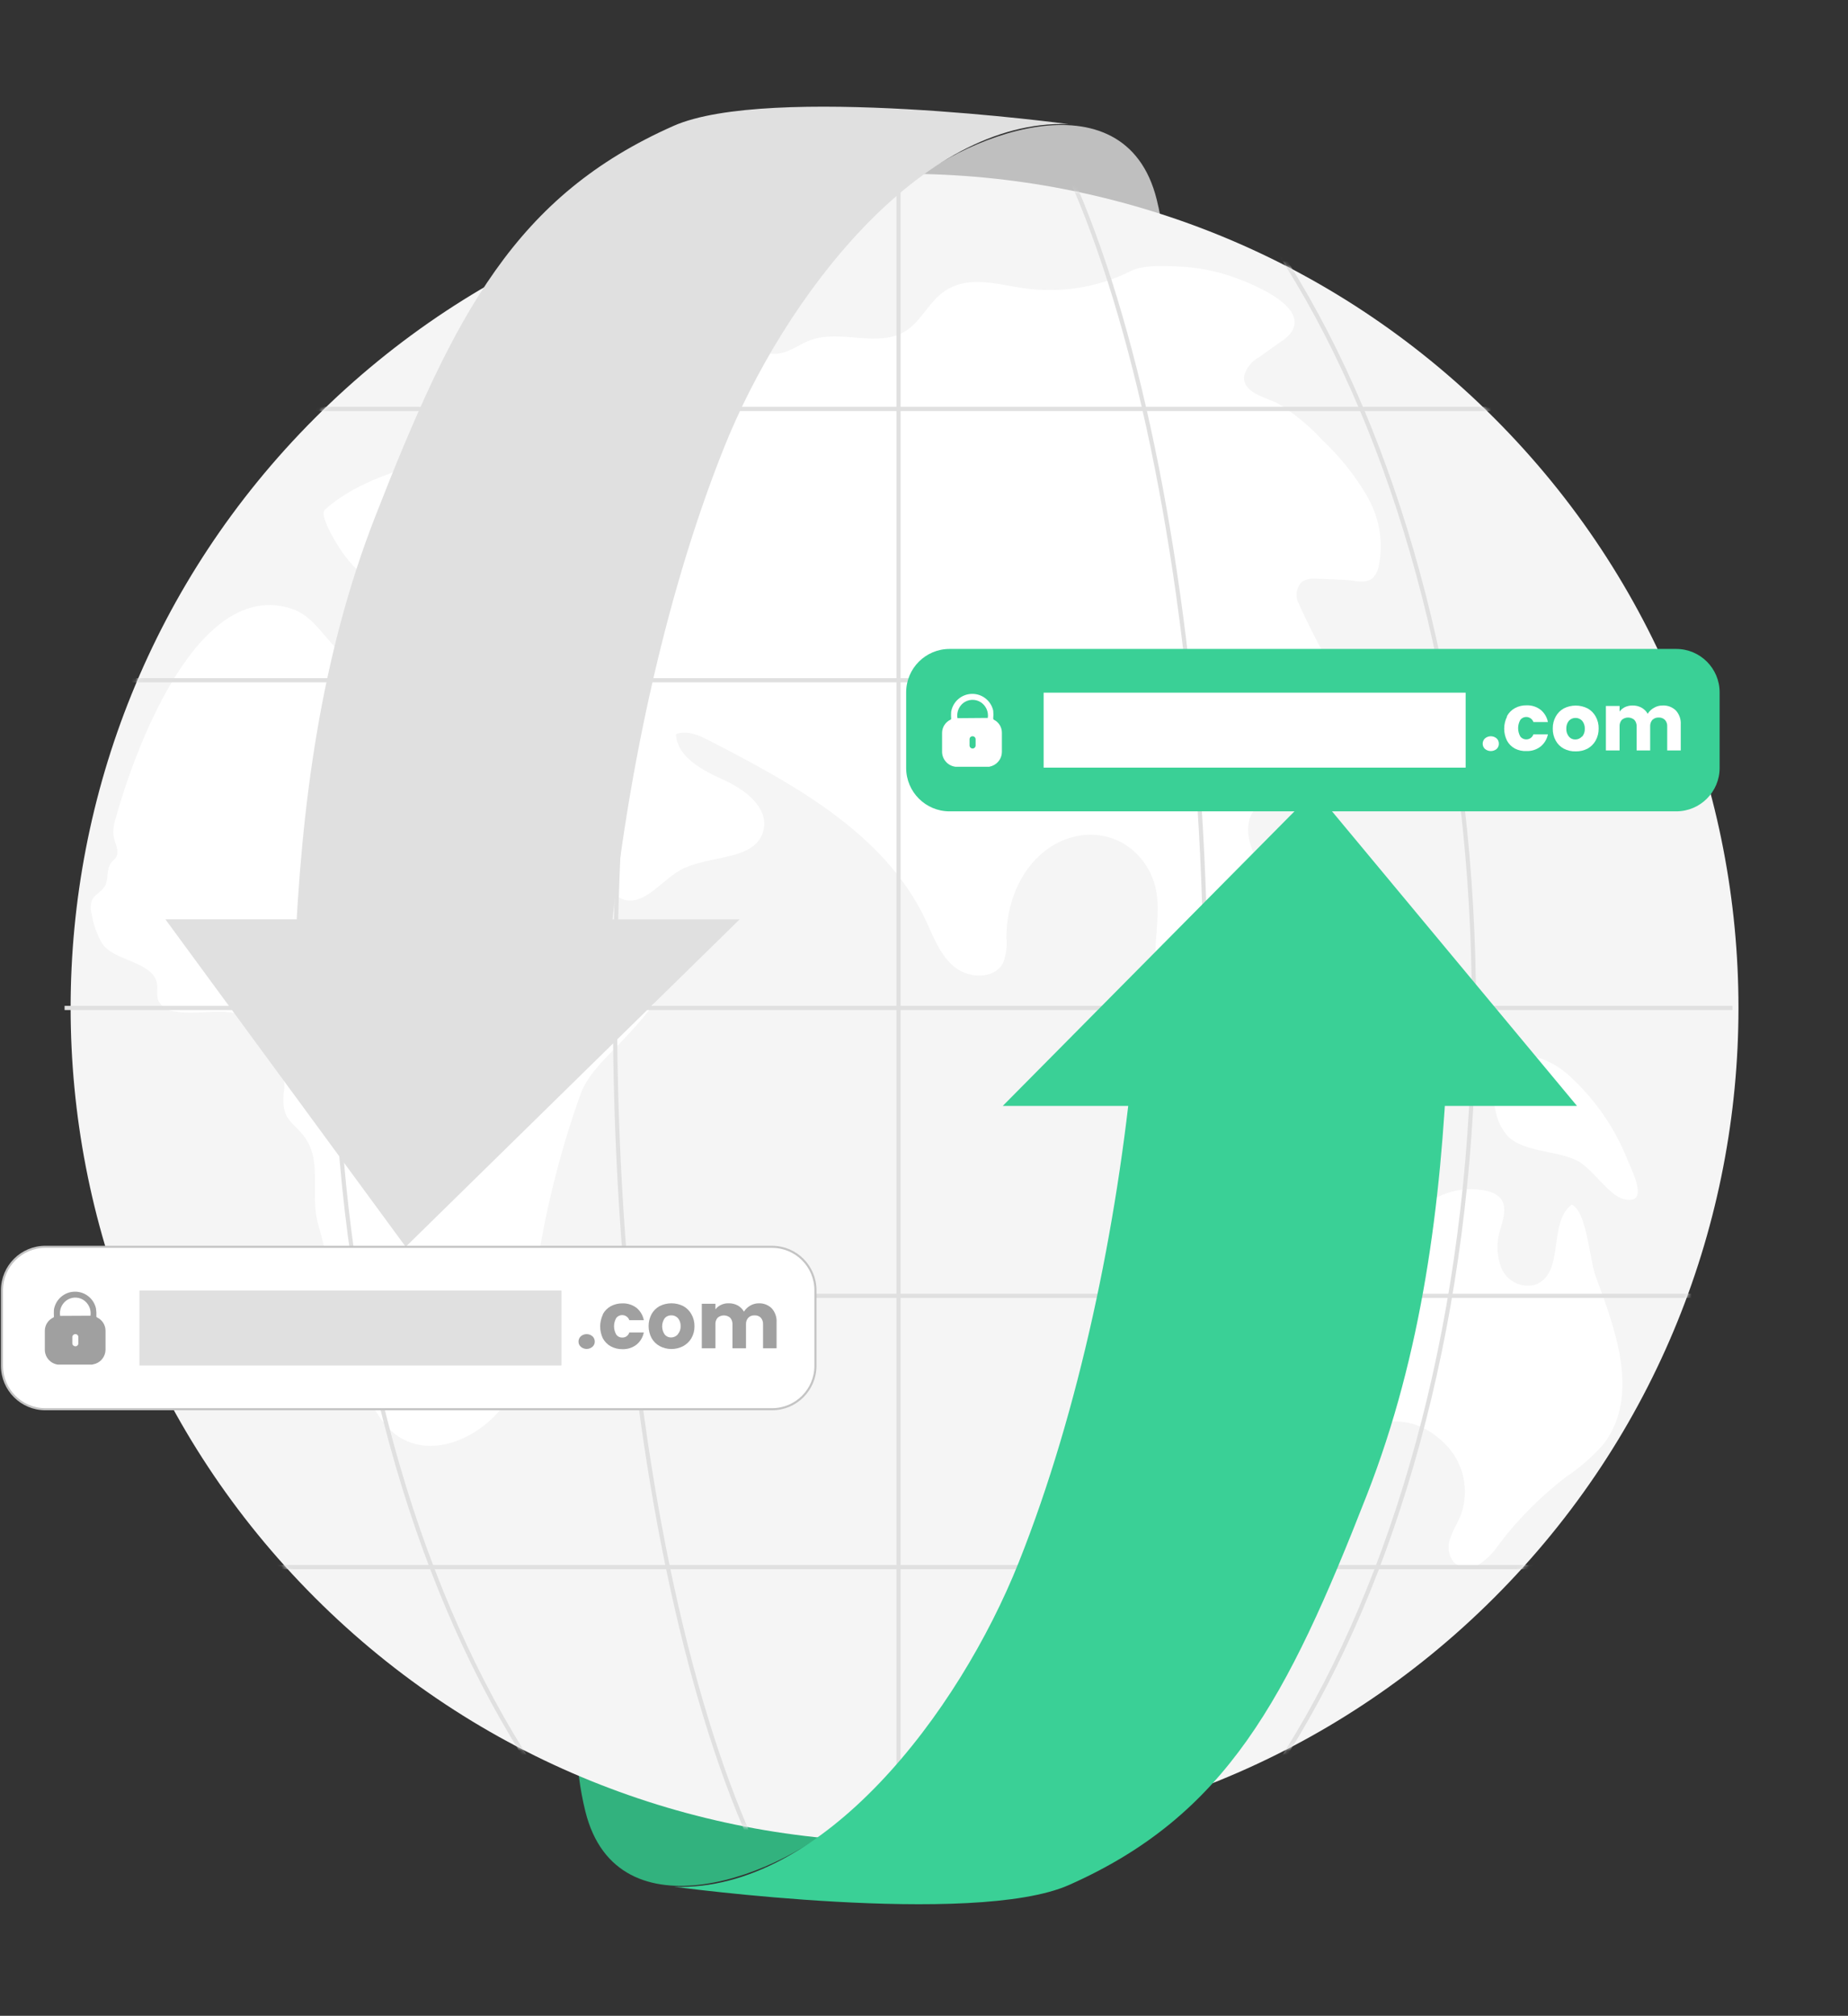 <svg width="443" height="483" viewBox="0 0 443 483" fill="none" xmlns="http://www.w3.org/2000/svg">
<rect x="0" y="0" width="443" height="483" fill="#333333" stroke="none"/>
<g clip-path="url(#clip0_355_162)">
<path d="M253.02 346.232C244.809 379.728 227.537 410.319 203.096 434.656C187.937 449.428 147.979 464.85 140.323 434.026C137.631 423.167 137.745 411.83 138.127 400.646" fill="#32B27E"/>
<path d="M164.607 135.603C172.95 102.452 189.961 71.132 214.532 47.18C229.691 32.388 269.63 16.967 277.286 47.809C279.978 58.669 279.863 70.006 279.5 81.19" fill="#BFBFBF"/>
<path d="M358.194 382.8C436.262 304.756 436.263 178.22 358.194 100.176C280.125 22.131 153.551 22.131 75.482 100.176C-2.587 178.22 -2.587 304.756 75.482 382.8C153.551 460.845 280.125 460.845 358.194 382.8Z" fill="#F5F5F5"/>
<path d="M286.068 240.25C281.371 238.341 276.904 235.708 271.749 235.536C271.028 238.134 270.662 240.817 270.661 243.514C270.928 251.587 275.109 257.771 281.237 262.599C284.158 264.947 293.208 273.134 296.167 267.142C294.678 260.175 290.65 255.06 288.263 248.648C287.175 245.785 287.728 242.559 286.068 240.25Z" fill="white"/>
<path d="M328.203 119.8C328.05 119.476 327.878 119.171 327.706 118.846C324.754 113.843 321.102 109.287 316.862 105.314C313.787 101.971 310.259 99.074 306.381 96.707C303.746 95.256 297.732 94.207 298.248 90.046C298.514 89.098 298.97 88.214 299.587 87.447C300.203 86.679 300.969 86.044 301.837 85.58L307.202 81.763C307.969 81.271 308.663 80.673 309.264 79.988C314.514 73.384 299.145 67.525 294.773 66.094C290.948 64.816 286.965 64.071 282.936 63.88C279.557 63.727 274.078 63.364 270.985 64.987C263.89 68.503 255.968 70.015 248.075 69.357C240.649 68.861 232.439 65.082 225.776 70.254C222.435 72.85 220.622 77.106 217.052 79.339C210.446 83.442 201.454 78.805 194.142 81.553C191.755 82.45 189.674 84.11 187.173 84.626C181.56 85.771 176.597 80.808 170.965 79.663C168.451 79.284 165.883 79.505 163.47 80.308C161.058 81.11 158.87 82.472 157.085 84.282C153.267 87.813 152.102 92.718 148.818 96.478C145 100.753 139.273 103.177 134.347 105.734C133.278 106.288 129.708 110.219 129.479 107.777C123.092 108.731 116.652 109.285 110.196 109.437C108.898 109.437 107.581 109.437 106.244 109.571C104.679 109.971 103.113 110.391 101.567 110.849C93.72 113.121 84.385 116.251 77.893 122.11C76.213 123.656 81.712 131.977 82.666 133.18C84.995 136.119 86.962 138.485 90.952 138.81C94.942 139.134 98.932 138.543 102.903 138.81C107.583 139.269 112.054 140.972 115.854 143.74C119.654 146.509 122.644 150.243 124.515 154.555C124.994 155.477 125.193 156.519 125.088 157.552C124.927 158.234 124.642 158.881 124.248 159.46C118.959 168.393 108.764 170.473 99.18 167.266C91.613 164.737 84.849 160.253 79.573 154.269C76.729 151.044 74.094 147.227 70.028 145.891C47.118 138.256 31.997 180.569 27.759 195.99C27.251 197.401 27.069 198.908 27.224 200.399C27.549 202.117 28.733 203.968 27.797 205.438C27.511 205.915 27.014 206.239 26.671 206.697C25.411 208.281 26.117 210.743 25.086 212.423C24.284 213.74 22.604 214.332 21.993 215.82C21.673 216.891 21.673 218.032 21.993 219.103C22.395 221.588 23.256 223.976 24.532 226.146C27.377 230.306 36.56 230.364 37.61 235.555C37.897 236.967 37.419 238.494 37.973 239.83C38.383 240.542 38.961 241.144 39.656 241.583C40.351 242.022 41.143 242.285 41.963 242.349C46.717 243.208 51.681 241.815 56.415 242.769C61.895 243.876 68.863 255.919 68.118 261.11C66.782 270.291 72.452 268.63 74.762 275.978C76.328 280.998 74.629 287.735 76.309 293.518C80.299 307.26 83.144 328.349 91.372 340.087C99.6 351.824 115.446 345.679 122.148 334.724C124.649 330.62 125.489 324.704 126.309 320.066C127.13 315.428 127.741 310.218 128.448 305.294C130.582 290.568 134.182 276.093 139.196 262.084C141.105 256.95 145.897 252.923 149.582 248.934C153.687 244.544 157.868 239.964 160.121 234.295C160.787 232.839 161.051 231.231 160.884 229.638C159.911 223.645 151.472 223.722 145.611 222.004C142.486 221.003 139.724 219.105 137.67 216.546C135.617 213.987 134.361 210.88 134.061 207.613C133.864 206.279 134.17 204.918 134.92 203.796C137.173 201.048 141.697 203.796 143.301 206.888C144.905 209.98 145.84 214.122 149.143 215.419C154.183 217.328 158.307 211.221 163.003 208.53C169.762 204.712 181.236 206.468 183.03 198.891C184.31 193.471 178.544 189.158 173.485 186.867C168.425 184.577 162.335 181.485 162.03 175.912C164.722 174.882 167.757 176.237 170.22 177.554C190.419 187.955 211.954 199.693 221.767 220.172C223.676 224.237 225.261 228.741 228.717 231.623C232.172 234.505 238.396 234.715 240.458 230.707C241.185 228.785 241.46 226.721 241.26 224.676C241.26 216.813 244.314 208.682 250.519 203.873C258.747 197.498 270.126 199.025 275.338 208.377C278.087 213.32 277.591 218.13 277.247 223.531C277.094 225.573 276.617 228.894 277.705 230.707C279.424 233.57 282.822 232.616 285.056 230.287C287.843 227.424 287.328 223.741 292.196 224.237C296.377 224.657 299.833 228.665 304.243 227.004C308.176 225.516 309.111 220.115 307.641 216.164C306.171 212.213 303.097 209.102 301.054 205.419C299.012 201.735 298.191 196.677 301.054 193.624C302.021 192.732 303.172 192.063 304.425 191.664C305.679 191.265 307.005 191.145 308.309 191.314C315.583 192.593 326.923 192.593 326.732 180.684C326.477 177.089 325.551 173.574 324.002 170.32C320.299 161.503 315.182 153.391 311.383 144.726C310.921 143.897 310.734 142.943 310.847 142C310.96 141.057 311.368 140.175 312.013 139.478C312.813 138.922 313.769 138.635 314.743 138.657C317.282 138.657 319.974 138.867 322.475 138.962C324.613 138.962 327.191 140.088 329.043 138.504C329.817 137.725 330.331 136.725 330.513 135.642C331.616 130.254 330.799 124.649 328.203 119.8Z" fill="white"/>
<path d="M382.46 305.656C386.966 317.928 393.343 334.075 384.503 345.889C381.867 348.932 378.829 351.604 375.473 353.828C369.446 358.438 364.059 363.83 359.455 369.86C358.242 371.737 356.68 373.363 354.854 374.651C353.928 375.276 352.828 375.594 351.711 375.559C350.594 375.525 349.517 375.14 348.63 374.46C347.951 373.671 347.5 372.713 347.325 371.687C347.15 370.662 347.258 369.608 347.638 368.639C348.248 366.73 349.432 364.917 350.215 362.913C351.26 360.018 351.457 356.885 350.78 353.882C350.104 350.879 348.583 348.133 346.397 345.965C334.292 333.865 321.998 345.812 309.073 346.843C306.953 347.015 304.433 346.442 303.632 344.476C303.279 343.306 303.279 342.058 303.632 340.888C305.172 333.56 306.724 326.243 308.29 318.94C309.073 315.237 309.989 311.306 312.757 308.691C317.702 304.053 326.121 305.828 331.562 301.667C334.827 299.11 336.221 294.873 338.76 291.59C340.817 289.009 343.557 287.056 346.668 285.953C349.78 284.85 353.138 284.641 356.362 285.349C357.639 285.562 358.812 286.185 359.703 287.124C361.307 289.033 360.429 291.953 359.703 294.396C358.664 297.507 358.752 300.885 359.952 303.939C360.607 305.431 361.77 306.644 363.234 307.36C364.699 308.076 366.37 308.25 367.951 307.851C375.282 305.179 370.948 293.079 376.752 288.632C380.341 290.063 381.067 301.858 382.46 305.656Z" fill="white"/>
<path d="M358.539 266.264C358.96 268.587 360.04 270.74 361.651 272.466C365.679 276.093 373.106 275.673 377.955 278.039C381.773 279.948 385.592 286.437 389.257 287.315C395.309 288.766 391.644 281.398 390.097 277.772C386.919 269.853 381.922 262.793 375.511 257.16C365.813 249.182 355.045 252.713 358.539 266.264Z" fill="white"/>
<path d="M323.907 258.534C325.112 256.842 325.605 254.745 325.281 252.694C324.938 250.672 324.938 248.608 325.281 246.586C326.236 242.998 330.073 239.773 328.68 236.318C327.63 233.684 323.926 233.055 321.387 234.41C318.984 235.93 317.053 238.092 315.812 240.651C314.574 243.219 312.668 245.407 310.295 246.987C309.531 247.407 308.634 247.731 308.233 248.514C308.029 248.942 307.937 249.415 307.966 249.888C308.042 255.251 319.821 263.191 323.907 258.534Z" fill="white"/>
<path d="M215.391 41.645V443.416" stroke="#E0E0E0" stroke-miterlimit="10"/>
<path d="M415.298 241.51H15.483" stroke="#E0E0E0" stroke-miterlimit="10"/>
<mask id="mask0_355_162" style="mask-type:luminance" maskUnits="userSpaceOnUse" x="16" y="41" width="401" height="401">
<path d="M358.194 382.8C436.262 304.756 436.263 178.22 358.194 100.176C280.125 22.131 153.551 22.131 75.482 100.176C-2.587 178.22 -2.587 304.756 75.482 382.8C153.551 460.845 280.125 460.845 358.194 382.8Z" fill="white"/>
</mask>
<g mask="url(#mask0_355_162)">
<path d="M216.842 482.065C292.221 482.065 353.327 374.364 353.327 241.509C353.327 108.654 292.221 0.954 216.842 0.954C141.463 0.954 80.356 108.654 80.356 241.509C80.356 374.364 141.463 482.065 216.842 482.065Z" stroke="#E0E0E0" stroke-miterlimit="10"/>
<path d="M147.425 241.49C147.425 374.345 181.389 481.969 219.686 481.969C257.984 481.969 289.065 374.269 289.065 241.49C289.065 108.712 255.101 1.011 216.804 1.011C178.506 1.011 147.425 108.635 147.425 241.49Z" stroke="#E0E0E0" stroke-miterlimit="10"/>
<path d="M16.896 162.991H443" stroke="#E0E0E0" stroke-miterlimit="10"/>
<path d="M16.896 97.986H443" stroke="#E0E0E0" stroke-miterlimit="10"/>
<path d="M16.896 375.491H443" stroke="#E0E0E0" stroke-miterlimit="10"/>
<path d="M16.896 310.485H443" stroke="#E0E0E0" stroke-miterlimit="10"/>
</g>
<path d="M145.993 228.455C149.811 188.051 159.014 143.772 173.447 107.548C187.88 71.323 220.717 28.457 256.094 29.735C256.094 29.735 184.272 20.059 161.438 30.174C123.694 46.893 109.108 74.758 89.979 123.694C76.748 157.552 72.204 193.261 70.658 229.447C70.142 241.491 144.79 241.414 145.993 228.455Z" fill="#E0E0E0"/>
<path d="M39.653 220.286L97.252 298.747L177.303 220.286H39.653Z" fill="#E0E0E0"/>
<path d="M271.692 253.381C267.873 293.785 258.671 338.064 244.238 374.288C229.805 410.513 197.063 453.379 161.591 452.081C161.591 452.081 233.413 461.777 256.247 451.661C293.972 434.942 308.557 407.077 327.687 358.142C340.918 324.284 345.48 288.575 347.027 252.388C347.542 240.441 272.895 240.441 271.692 253.381Z" fill="#3AD096"/>
<path d="M378.031 264.985L315.201 189.463L240.381 264.985H378.031Z" fill="#3AD096"/>
<path d="M185.073 298.747H10.882C5.135 298.747 0.477 303.404 0.477 309.149V327.261C0.477 333.006 5.135 337.663 10.882 337.663H185.073C190.82 337.663 195.478 333.006 195.478 327.261V309.149C195.478 303.404 190.82 298.747 185.073 298.747Z" fill="white" stroke="#C4C4C4" stroke-width="0.5" stroke-miterlimit="10"/>
<path d="M139.235 322.7C139.057 322.546 138.916 322.355 138.82 322.141C138.724 321.927 138.677 321.694 138.681 321.459C138.676 321.219 138.723 320.98 138.819 320.76C138.914 320.539 139.056 320.342 139.235 320.18C139.623 319.847 140.117 319.664 140.628 319.664C141.14 319.664 141.634 319.847 142.022 320.18C142.2 320.342 142.342 320.539 142.438 320.76C142.533 320.98 142.58 321.219 142.576 321.459C142.58 321.694 142.532 321.927 142.437 322.141C142.341 322.355 142.199 322.546 142.022 322.7C141.634 323.033 141.14 323.216 140.628 323.216C140.117 323.216 139.623 323.033 139.235 322.7Z" fill="#A0A0A0"/>
<path d="M144.523 314.875C144.965 314.07 145.627 313.408 146.432 312.966C147.289 312.511 148.249 312.281 149.219 312.298C150.42 312.262 151.597 312.631 152.56 313.348C153.486 314.099 154.115 315.154 154.336 316.325H150.861C150.755 316.019 150.568 315.747 150.32 315.537C150.073 315.328 149.773 315.188 149.454 315.134C149.134 315.079 148.805 315.111 148.502 315.227C148.199 315.343 147.932 315.537 147.73 315.791C147.38 316.397 147.196 317.085 147.196 317.785C147.196 318.485 147.38 319.173 147.73 319.78C147.89 320.008 148.105 320.193 148.356 320.316C148.606 320.439 148.883 320.498 149.162 320.486C149.541 320.501 149.914 320.389 150.222 320.168C150.53 319.946 150.755 319.628 150.861 319.264H154.336C154.105 320.421 153.477 321.461 152.56 322.204C151.602 322.931 150.422 323.308 149.219 323.272C148.249 323.289 147.289 323.06 146.432 322.604C145.63 322.159 144.968 321.498 144.523 320.696C144.096 319.802 143.874 318.824 143.874 317.833C143.874 316.842 144.096 315.864 144.523 314.97V314.875Z" fill="#A0A0A0"/>
<path d="M158.097 322.509C157.297 322.06 156.636 321.4 156.188 320.6C155.724 319.717 155.482 318.735 155.482 317.737C155.482 316.74 155.724 315.758 156.188 314.875C156.635 314.074 157.296 313.413 158.097 312.966C158.984 312.514 159.965 312.278 160.961 312.278C161.956 312.278 162.938 312.514 163.824 312.966C164.626 313.413 165.287 314.074 165.734 314.875C166.243 315.755 166.5 316.759 166.478 317.776C166.5 318.786 166.242 319.784 165.734 320.658C165.253 321.466 164.56 322.126 163.729 322.566C162.849 323.017 161.873 323.246 160.884 323.234C159.91 323.226 158.952 322.976 158.097 322.509ZM162.507 319.665C162.957 319.134 163.189 318.452 163.156 317.757C163.189 317.064 162.965 316.385 162.526 315.848C162.326 315.628 162.081 315.453 161.808 315.334C161.535 315.216 161.239 315.157 160.942 315.161C160.645 315.15 160.349 315.205 160.076 315.32C159.802 315.435 159.557 315.609 159.357 315.829C158.948 316.406 158.728 317.097 158.728 317.804C158.728 318.512 158.948 319.202 159.357 319.78C159.544 320.005 159.782 320.185 160.05 320.304C160.318 320.423 160.61 320.479 160.903 320.467C161.21 320.462 161.512 320.391 161.788 320.259C162.065 320.128 162.31 319.938 162.507 319.703V319.665Z" fill="#A0A0A0"/>
<path d="M184.997 313.481C185.404 313.937 185.716 314.468 185.916 315.044C186.116 315.621 186.199 316.231 186.162 316.84V323.062H182.916V317.337C182.955 316.753 182.763 316.177 182.382 315.733C182.186 315.537 181.949 315.386 181.689 315.29C181.428 315.195 181.15 315.157 180.873 315.18C180.6 315.16 180.325 315.199 180.068 315.295C179.812 315.39 179.578 315.54 179.384 315.733C179.188 315.949 179.038 316.203 178.943 316.478C178.848 316.754 178.81 317.046 178.831 317.337V323.062H175.585V317.337C175.619 316.75 175.42 316.174 175.031 315.733C174.613 315.377 174.082 315.182 173.533 315.182C172.983 315.182 172.452 315.377 172.034 315.733C171.653 316.177 171.461 316.753 171.499 317.337V323.062H168.235V312.394H171.499V313.729C171.843 313.281 172.288 312.922 172.798 312.68C173.391 312.39 174.047 312.252 174.707 312.279C175.452 312.266 176.188 312.443 176.845 312.794C177.471 313.141 177.987 313.657 178.334 314.283C178.713 313.685 179.23 313.187 179.842 312.832C180.475 312.468 181.193 312.277 181.923 312.279C182.49 312.264 183.054 312.362 183.582 312.569C184.11 312.775 184.591 313.086 184.997 313.481Z" fill="#A0A0A0"/>
<path d="M134.595 309.225H33.429V327.185H134.595V309.225Z" fill="#E0E0E0"/>
<path d="M401.82 155.491H227.629C221.882 155.491 217.224 160.148 217.224 165.892V184.005C217.224 189.749 221.882 194.406 227.629 194.406H401.82C407.566 194.406 412.225 189.749 412.225 184.005V165.892C412.225 160.148 407.566 155.491 401.82 155.491Z" fill="#3AD096"/>
<path d="M355.981 179.462C355.805 179.303 355.665 179.109 355.569 178.892C355.474 178.674 355.425 178.44 355.427 178.203C355.425 177.963 355.473 177.725 355.569 177.505C355.664 177.284 355.804 177.086 355.981 176.924C356.369 176.591 356.863 176.407 357.375 176.407C357.886 176.407 358.38 176.591 358.768 176.924C358.942 177.087 359.08 177.286 359.172 177.506C359.264 177.727 359.309 177.964 359.303 178.203C359.308 178.438 359.264 178.673 359.171 178.89C359.079 179.107 358.942 179.302 358.768 179.462C358.376 179.785 357.883 179.961 357.375 179.961C356.866 179.961 356.374 179.785 355.981 179.462Z" fill="white"/>
<path d="M361.25 171.58C361.69 170.774 362.353 170.111 363.159 169.671C364.014 169.208 364.975 168.978 365.947 169.003C367.148 168.957 368.328 169.328 369.288 170.053C370.212 170.797 370.841 171.846 371.063 173.011H367.588C367.482 172.705 367.295 172.433 367.047 172.223C366.8 172.014 366.5 171.875 366.181 171.82C365.861 171.765 365.532 171.798 365.229 171.913C364.926 172.029 364.66 172.223 364.457 172.477C364.107 173.087 363.923 173.778 363.923 174.481C363.923 175.184 364.107 175.875 364.457 176.485C364.66 176.738 364.926 176.933 365.229 177.049C365.532 177.164 365.861 177.196 366.181 177.142C366.5 177.087 366.8 176.948 367.047 176.738C367.295 176.529 367.482 176.257 367.588 175.95H371.063C370.837 177.109 370.208 178.15 369.288 178.89C368.332 179.623 367.151 180 365.947 179.958C364.982 180.008 364.021 179.804 363.159 179.367C362.349 178.932 361.685 178.268 361.25 177.458C360.811 176.568 360.582 175.588 360.582 174.595C360.582 173.602 360.811 172.623 361.25 171.733V171.58Z" fill="white"/>
<path d="M374.843 179.367C374.037 178.928 373.374 178.265 372.934 177.458C372.446 176.571 372.203 175.57 372.228 174.557C372.208 173.543 372.459 172.542 372.953 171.656C373.399 170.854 374.06 170.193 374.863 169.748C375.749 169.295 376.731 169.059 377.726 169.059C378.722 169.059 379.703 169.295 380.59 169.748C381.392 170.193 382.054 170.854 382.499 171.656C383 172.539 383.251 173.542 383.225 174.557C383.244 175.571 382.994 176.572 382.499 177.458C382.047 178.255 381.387 178.914 380.59 179.367C379.713 179.824 378.735 180.054 377.745 180.035C376.736 180.072 375.735 179.841 374.843 179.367ZM379.254 176.523C379.707 175.994 379.94 175.31 379.903 174.614C379.936 173.922 379.711 173.242 379.273 172.706C379.072 172.486 378.827 172.31 378.554 172.192C378.281 172.073 377.986 172.014 377.688 172.019C377.392 172.013 377.098 172.07 376.825 172.185C376.552 172.3 376.306 172.471 376.104 172.687C375.668 173.225 375.444 173.904 375.473 174.595C375.44 175.287 375.665 175.967 376.104 176.504C376.291 176.73 376.528 176.909 376.796 177.028C377.065 177.147 377.357 177.203 377.65 177.191C377.955 177.188 378.256 177.121 378.532 176.992C378.809 176.864 379.055 176.678 379.254 176.447V176.523Z" fill="white"/>
<path d="M401.743 170.244C402.15 170.695 402.463 171.223 402.663 171.796C402.863 172.37 402.946 172.978 402.908 173.584V179.806H399.662V174.08C399.683 173.789 399.645 173.497 399.55 173.222C399.455 172.946 399.305 172.693 399.109 172.477C398.911 172.289 398.677 172.143 398.421 172.048C398.165 171.953 397.892 171.91 397.62 171.923C397.344 171.91 397.068 171.952 396.809 172.047C396.55 172.142 396.313 172.288 396.111 172.477C395.73 172.921 395.538 173.496 395.577 174.08V179.806H392.331V174.08C392.365 173.494 392.166 172.918 391.778 172.477C391.36 172.121 390.828 171.925 390.279 171.925C389.73 171.925 389.198 172.121 388.78 172.477C388.399 172.921 388.207 173.496 388.246 174.08V179.806H384.962V169.156H388.246V170.492C388.588 170.038 389.033 169.672 389.544 169.423C390.113 169.163 390.732 169.033 391.358 169.041C392.103 169.028 392.839 169.206 393.496 169.557C394.119 169.898 394.635 170.407 394.985 171.026C395.354 170.425 395.874 169.932 396.493 169.595C397.122 169.221 397.843 169.03 398.574 169.041C399.157 169.013 399.739 169.105 400.284 169.312C400.83 169.519 401.326 169.836 401.743 170.244Z" fill="white"/>
<path d="M351.341 165.969H250.175V183.928H351.341V165.969Z" fill="white"/>
<path d="M22.07 326.975H14.032H13.918C13.058 326.87 12.265 326.459 11.683 325.818C11.101 325.177 10.77 324.348 10.748 323.482C10.748 321.936 10.748 320.371 10.748 318.825C10.756 318.166 10.95 317.522 11.308 316.968C11.666 316.414 12.174 315.973 12.772 315.695C12.824 315.674 12.867 315.637 12.895 315.588C12.923 315.54 12.933 315.483 12.925 315.428C12.896 314.888 12.896 314.346 12.925 313.806C13.116 312.628 13.71 311.554 14.607 310.767C15.504 309.981 16.646 309.531 17.839 309.494C19.032 309.458 20.2 309.838 21.142 310.569C22.085 311.3 22.744 312.337 23.005 313.5C23.102 314.132 23.134 314.771 23.101 315.409C23.098 315.468 23.116 315.527 23.15 315.575C23.185 315.624 23.235 315.659 23.292 315.676C23.884 315.96 24.385 316.403 24.739 316.956C25.093 317.509 25.286 318.15 25.296 318.806C25.296 320.352 25.296 321.898 25.296 323.425C25.283 324.153 25.05 324.859 24.627 325.452C24.205 326.045 23.613 326.496 22.929 326.746C22.647 326.838 22.36 326.914 22.07 326.975ZM21.688 315.256C21.801 314.518 21.695 313.763 21.382 313.084C21.07 312.406 20.566 311.834 19.932 311.439C19.305 311.058 18.576 310.875 17.844 310.916C17.111 310.957 16.408 311.219 15.827 311.668C15.288 312.091 14.872 312.65 14.623 313.288C14.375 313.926 14.303 314.619 14.414 315.295L21.688 315.256ZM18.786 321.116C18.786 320.868 18.786 320.619 18.786 320.371C18.786 320.277 18.767 320.184 18.73 320.097C18.694 320.01 18.64 319.931 18.573 319.865C18.505 319.799 18.425 319.748 18.337 319.713C18.249 319.679 18.155 319.663 18.061 319.665C17.871 319.665 17.69 319.739 17.554 319.871C17.419 320.003 17.34 320.182 17.335 320.371V321.86C17.34 322.051 17.418 322.233 17.553 322.367C17.688 322.502 17.87 322.58 18.061 322.585C18.157 322.588 18.252 322.571 18.341 322.535C18.43 322.5 18.512 322.447 18.579 322.379C18.647 322.311 18.701 322.23 18.736 322.141C18.772 322.051 18.789 321.956 18.786 321.86C18.786 321.612 18.786 321.364 18.786 321.116Z" fill="#A0A0A0"/>
<path d="M237.155 183.718H229.137H229.022C228.165 183.61 227.375 183.202 226.791 182.566C226.207 181.93 225.868 181.107 225.834 180.245C225.834 178.68 225.834 177.134 225.834 175.569C225.844 174.91 226.038 174.267 226.396 173.713C226.754 173.16 227.261 172.718 227.858 172.439C227.908 172.421 227.951 172.387 227.979 172.342C228.007 172.297 228.018 172.243 228.01 172.19C227.972 171.65 227.972 171.108 228.01 170.568C228.201 169.391 228.796 168.316 229.692 167.53C230.589 166.743 231.732 166.293 232.925 166.257C234.117 166.221 235.285 166.601 236.228 167.332C237.17 168.063 237.829 169.099 238.091 170.263C238.158 170.897 238.158 171.537 238.091 172.171C238.088 172.231 238.104 172.289 238.134 172.34C238.165 172.391 238.209 172.432 238.263 172.458C238.84 172.746 239.324 173.191 239.662 173.741C239.999 174.29 240.176 174.924 240.172 175.569C240.172 177.115 240.172 178.661 240.172 180.206C240.158 180.934 239.925 181.641 239.503 182.233C239.08 182.826 238.488 183.277 237.804 183.527C237.69 183.585 237.365 183.642 237.155 183.718ZM236.793 172.019C236.904 171.279 236.794 170.522 236.479 169.843C236.163 169.165 235.655 168.594 235.017 168.202C234.39 167.829 233.667 167.652 232.939 167.693C232.211 167.734 231.512 167.991 230.931 168.431C230.389 168.854 229.971 169.417 229.723 170.059C229.474 170.7 229.404 171.397 229.519 172.076L236.793 172.019ZM233.872 177.878V177.115C233.867 176.926 233.788 176.746 233.652 176.614C233.517 176.482 233.335 176.408 233.146 176.408C233.052 176.406 232.958 176.422 232.87 176.457C232.782 176.491 232.702 176.543 232.634 176.608C232.567 176.674 232.513 176.753 232.476 176.84C232.439 176.927 232.421 177.02 232.421 177.115V178.622C232.421 178.815 232.497 178.999 232.633 179.135C232.769 179.271 232.954 179.348 233.146 179.348C233.338 179.348 233.523 179.271 233.659 179.135C233.795 178.999 233.872 178.815 233.872 178.622V177.878Z" fill="white"/>
</g>
<defs>
<clipPath id="clip0_355_162">
<rect width="443" height="483" fill="white"/>
</clipPath>
</defs>
</svg>
